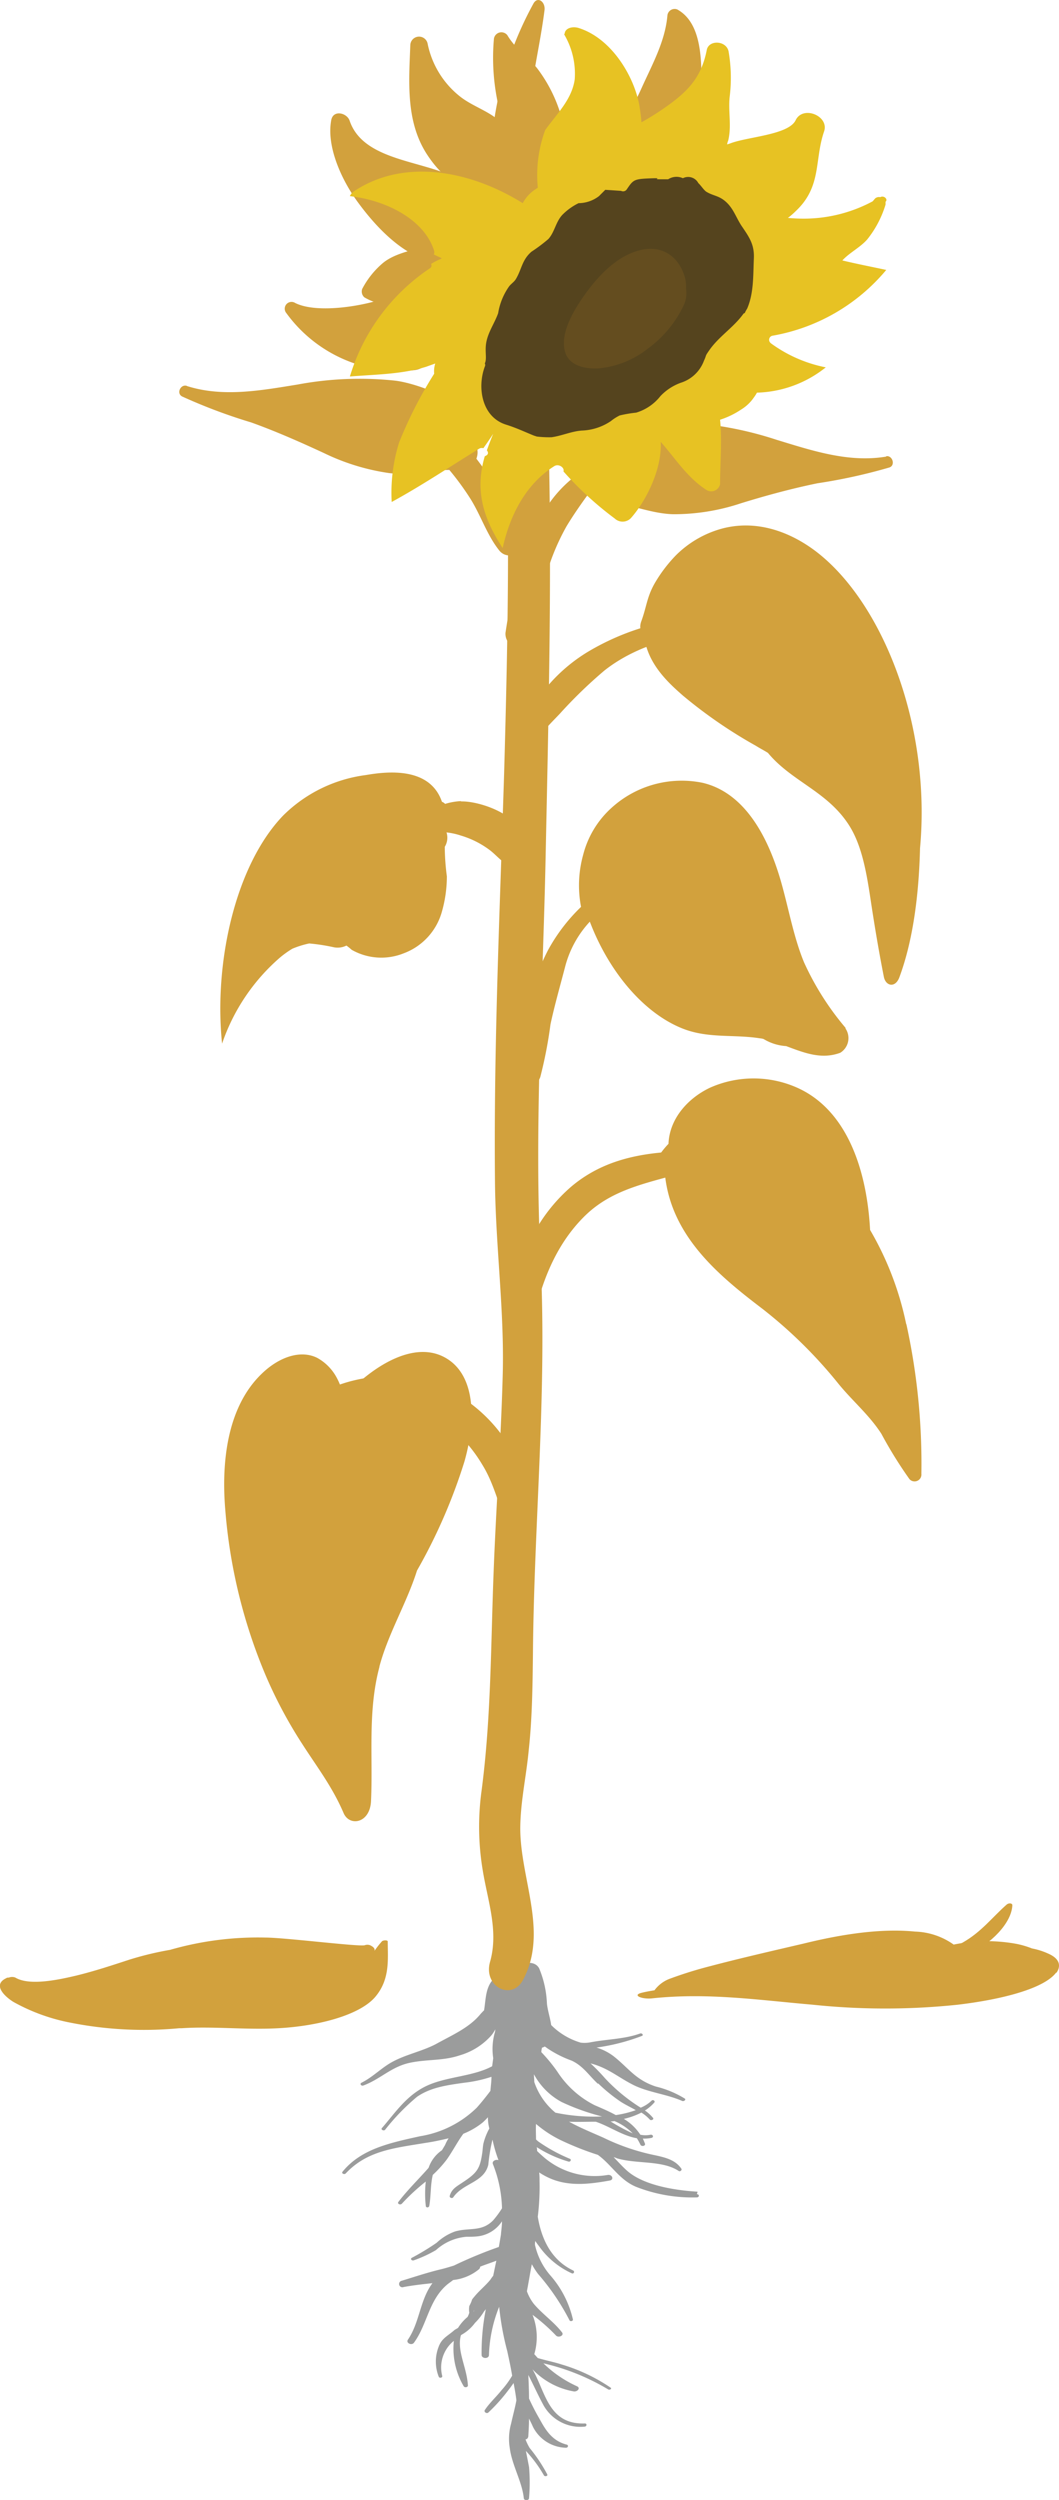 <svg xmlns="http://www.w3.org/2000/svg" width="124.639" height="293.996" viewBox="0 0 124.639 293.996">
  <g id="Group_808" data-name="Group 808" transform="translate(-1610.919 -964.72)">
    <path id="Path_8639" data-name="Path 8639" d="M373.883,42.79c-.165-.62-.951-.661-1.406-.413-.165.083-.331.207-.5.289a3.709,3.709,0,0,0-1.9.041,1.4,1.4,0,0,0-.248-.248c-1.281-.992-2.935-1.53-4.258-2.563a10.575,10.575,0,0,1-3.844-6.283,1.03,1.03,0,0,0-2.026.207c-.165,4.382-.537,8.929,1.9,12.774,2.522,3.927,5.911,5.539,10.087,3.266a.564.564,0,0,0-.083-1.033c-.124,0-.248-.124-.372-.165a3.691,3.691,0,0,0,2.6-3.969,2.868,2.868,0,0,0,0-1.86Z" transform="translate(1299.51 936.187)" fill="#d2a13d"/>
    <path id="Path_8640" data-name="Path 8640" d="M399.5,114.549c-2.728-.165-6.283-.744-8.226-2.4-.62-.537-1.116-1.116-1.654-1.654a1.313,1.313,0,0,1,.372.124c2.315.7,5.333.207,7.276,1.488.165.124.413-.083.331-.248-.7-1.033-1.819-1.323-3.183-1.612a25.4,25.4,0,0,1-6.035-2.067c-1.406-.62-2.728-1.157-4.01-1.86,1.033.041,2.067,0,3.142,0,1.612.537,3.142,1.654,4.837,1.943a6.661,6.661,0,0,1,.413.744c.124.289.661.165.537-.124-.083-.207-.165-.413-.248-.579a4.362,4.362,0,0,0,1.033-.083c.289-.083.165-.413-.124-.372a2.927,2.927,0,0,1-1.2,0,5.971,5.971,0,0,0-1.943-1.86,8.8,8.8,0,0,0,2.067-.744,4.794,4.794,0,0,1,.992.827c.165.165.537-.041.372-.207A4.643,4.643,0,0,0,393.3,105a4.866,4.866,0,0,0,1.116-.951c.124-.165-.165-.372-.331-.207a4.028,4.028,0,0,1-1.281.827c-.207-.124-.455-.289-.7-.455a20.771,20.771,0,0,1-3.514-3.018A22.3,22.3,0,0,0,386.9,99.46c2.108.537,3.307,1.695,5.167,2.6,1.736.827,3.844,1.033,5.622,1.819.207.083.5-.165.289-.289a11.738,11.738,0,0,0-3.39-1.406c-2.4-.785-3.224-2.191-4.961-3.555A6.268,6.268,0,0,0,387.6,97.6a24.007,24.007,0,0,0,5.333-1.364c.248-.083.041-.372-.207-.289-1.819.661-3.886.661-5.829,1.033a3.672,3.672,0,0,1-1.157.041,8.193,8.193,0,0,1-3.472-2.067c-.124-.868-.413-1.695-.5-2.522a11.984,11.984,0,0,0-.909-4.134c-.579-1.116-2.4-.661-2.811.248a3.414,3.414,0,0,1-.289.537,1.565,1.565,0,0,0-1.695,0c-1.571.951-1.447,2.646-1.695,4.134-.165.165-.331.331-.537.579-1.323,1.53-3.266,2.356-5.126,3.39-1.571.827-3.431,1.2-5,2.026-1.364.7-2.356,1.819-3.762,2.522-.248.124-.041.413.207.331,2.026-.744,3.307-2.232,5.539-2.687,1.984-.413,3.886-.207,5.829-.868a7.907,7.907,0,0,0,3.72-2.356,4.094,4.094,0,0,0,.455-.7h0a1.761,1.761,0,0,1-.083.455,7.1,7.1,0,0,0-.165,2.935c-.041.331-.083.62-.124.951-2.15,1.157-5.043,1.2-7.358,2.15-2.6,1.075-3.968,3.224-5.622,5.126-.165.165.207.372.372.207a25.636,25.636,0,0,1,3.762-3.886c1.612-1.116,3.514-1.364,5.539-1.654a15.936,15.936,0,0,0,3.224-.7c0,.537-.083,1.116-.124,1.654-.62.827-1.24,1.571-1.612,1.984a12.331,12.331,0,0,1-6.656,3.348c-3.555.785-6.945,1.488-9.136,4.175-.165.207.207.372.372.207,2.522-2.687,5.663-2.976,9.425-3.6.868-.124,1.819-.331,2.687-.537a4.709,4.709,0,0,0-.413.785l-.372.62a4.1,4.1,0,0,0-1.571,2.067c-1.157,1.323-2.48,2.6-3.555,4.01-.165.207.207.413.413.207a24.11,24.11,0,0,1,2.811-2.6,13.106,13.106,0,0,0,0,2.852c0,.248.372.248.413,0,.207-1.157.124-2.439.413-3.638a13.692,13.692,0,0,0,1.654-1.819c.7-.992,1.24-2.067,1.943-3.018a8.853,8.853,0,0,0,2.274-1.323,8.71,8.71,0,0,0,.62-.62,4.644,4.644,0,0,0,.165,1.323,7.242,7.242,0,0,0-.7,1.778c-.083.413-.083.827-.165,1.281-.248,1.654-.62,2.191-2.191,3.224-.785.537-1.364.785-1.612,1.654-.041.207.289.331.413.165,1.157-1.695,3.638-1.736,4.134-3.845a20.99,20.99,0,0,1,.455-2.811c0-.041.041-.083.041-.124a15.954,15.954,0,0,0,.7,2.4c-.331-.124-.786.124-.661.455a15.041,15.041,0,0,1,1.075,5.209,11.132,11.132,0,0,1-1.033,1.406c-1.364,1.405-2.811.827-4.506,1.323a6.282,6.282,0,0,0-2.15,1.323,29.114,29.114,0,0,1-2.935,1.778c-.207.124,0,.372.248.289a15.1,15.1,0,0,0,2.6-1.2,6.1,6.1,0,0,1,3.6-1.571c.413,0,.827,0,1.24-.041a3.948,3.948,0,0,0,2.935-1.778c0,.537-.083,1.033-.124,1.571-.083.5-.165.992-.248,1.447a50.632,50.632,0,0,0-5.291,2.191c-.537.165-1.075.331-1.612.455-1.529.372-3.018.868-4.506,1.323a.389.389,0,1,0,.207.744c1.116-.207,2.232-.331,3.39-.455-1.488,1.984-1.488,4.589-2.894,6.656-.248.372.413.7.7.372,1.612-2.191,1.736-5.043,3.969-6.9.207-.165.455-.331.661-.5a5.709,5.709,0,0,0,3.059-1.281.447.447,0,0,0,.124-.289c.62-.248,1.281-.455,1.9-.7-.124.579-.248,1.2-.372,1.778a4.311,4.311,0,0,0-.331.455c-.537.661-1.2,1.2-1.736,1.819-.7.827-.207.248-.744,1.281a2.5,2.5,0,0,0,0,.785,2.533,2.533,0,0,1-.207.5,5.279,5.279,0,0,0-1.116,1.281c-.124.083-.289.165-.413.248-.785.7-1.488.951-1.86,1.943a4.8,4.8,0,0,0,0,3.555c.083.207.455.124.413-.083a4.009,4.009,0,0,1,1.364-4.134,8.729,8.729,0,0,0,1.157,5.333c.124.207.5.124.5-.083-.124-2.15-1.323-4.051-.827-5.911.041,0,.083-.083.124-.083a4.952,4.952,0,0,0,1.53-1.364,6.8,6.8,0,0,0,1.075-1.364c.083-.083.124-.165.207-.248a26.009,26.009,0,0,0-.5,5.374c0,.455.868.5.868,0a16.521,16.521,0,0,1,1.2-5.663,33.262,33.262,0,0,0,.951,5.209c.207.951.413,1.9.579,2.894a10.53,10.53,0,0,1-1.24,1.695c-.62.785-1.447,1.53-1.984,2.356-.124.207.207.455.413.289a20.691,20.691,0,0,0,2.4-2.687c.207-.248.372-.5.579-.785.124.661.248,1.323.331,2.026-.165.909-.413,1.778-.62,2.728a6.634,6.634,0,0,0-.165,2.852c.248,2.026,1.447,3.969,1.653,5.911,0,.331.62.331.62,0a21.382,21.382,0,0,0,0-3.638c-.124-.661-.248-1.281-.372-1.9a15.4,15.4,0,0,1,2.108,2.852c.083.207.5.124.413-.083a18.383,18.383,0,0,0-2.067-3.1,5.891,5.891,0,0,1-.5-1.033c.165,0,.289-.124.331-.331.041-.7.083-1.405.083-2.108.165.331.331.661.455.951a4.472,4.472,0,0,0,3.886,2.48c.289,0,.331-.331.083-.372-1.736-.455-2.48-1.736-3.183-3.018a26.273,26.273,0,0,1-1.24-2.4c0-.909-.041-1.86-.083-2.77.579,1.116,1.075,2.232,1.695,3.39a4.966,4.966,0,0,0,4.919,2.687c.289,0,.331-.413,0-.372-4.258.124-4.589-3.72-6.118-6.366a8.809,8.809,0,0,0,4.878,2.6c.413.041.827-.413.331-.62a13.8,13.8,0,0,1-3.927-2.687,26.208,26.208,0,0,1,7.606,3.059c.207.124.5-.083.289-.207a20.721,20.721,0,0,0-5.787-2.728c-.744-.248-1.778-.455-2.77-.744-.124-.124-.248-.289-.413-.455a7.128,7.128,0,0,0-.207-4.63,21.77,21.77,0,0,1,2.728,2.4c.289.372,1.033.041.744-.331-.951-1.24-2.356-2.191-3.349-3.39a5.5,5.5,0,0,1-.785-1.447c.207-1.075.372-2.108.579-3.183a9.059,9.059,0,0,0,.744,1.158,27.237,27.237,0,0,1,3.679,5.415c.083.207.455.124.413-.083a11.891,11.891,0,0,0-2.687-5.209,8.259,8.259,0,0,1-1.778-3.555,1.549,1.549,0,0,1,.041-.455,7.011,7.011,0,0,0,.413.579,9.613,9.613,0,0,0,3.886,3.224.185.185,0,0,0,.165-.331c-2.687-1.281-3.762-3.845-4.175-6.325a29.084,29.084,0,0,0,.207-4.258,7.31,7.31,0,0,0-.041-.951,8.47,8.47,0,0,0,1.488.785c2.191.868,4.506.579,6.821.165.5-.083.331-.7-.207-.661a9.2,9.2,0,0,1-7.441-1.984c-.331-.289-.62-.537-.909-.827a1.694,1.694,0,0,0-.041-.455,14.482,14.482,0,0,0,3.72,1.695c.248.083.413-.248.165-.331a19.333,19.333,0,0,1-3.638-1.984,2.362,2.362,0,0,1-.331-.289c0-.579-.041-1.2,0-1.819a13.465,13.465,0,0,0,2.894,1.9,34.534,34.534,0,0,0,4.382,1.736c1.612,1.157,2.522,2.935,4.506,3.762a18.117,18.117,0,0,0,7.152,1.24c.289,0,.331-.372,0-.372Zm-16.742-9.3a7.99,7.99,0,0,1-2.48-3.6c0-.289-.041-.62-.041-.909a7.988,7.988,0,0,0,3.266,3.266,25.941,25.941,0,0,0,4.754,1.695,22.144,22.144,0,0,1-5.539-.455Zm9.095,2.439a22.705,22.705,0,0,1-2.6-1.406,1.7,1.7,0,0,0,.455-.041,6.561,6.561,0,0,1,2.15,1.447Zm-4.051-5.87a19.357,19.357,0,0,0,2.646,2.15c.579.372,1.2.661,1.778.992a12.285,12.285,0,0,1-2.356.579c-.744-.413-1.612-.785-2.48-1.158a11.271,11.271,0,0,1-4.382-3.927,18.987,18.987,0,0,0-1.9-2.315,2.424,2.424,0,0,1,.083-.537c.124,0,.207-.083.331-.124.124.083.289.207.413.289a12.941,12.941,0,0,0,2.728,1.364c1.364.62,2.067,1.778,3.1,2.728ZM373.213,128.48a1.964,1.964,0,0,1-.083.207A.418.418,0,0,1,373.213,128.48Z" transform="translate(1293.523 1107.913)" fill="#9b9c9c"/>
    <path id="Path_8641" data-name="Path 8641" d="M399.079,84.778c1.364-14.593-4.465-29.185-12.4-35.1-3.183-2.356-7.028-3.6-10.913-2.563a12.222,12.222,0,0,0-5.415,3.142,16.945,16.945,0,0,0-2.48,3.266c-.951,1.654-.951,2.77-1.612,4.547-.248.744,0,1.282.331,1.364.248,3.472,2.894,5.829,4.589,7.317a55.827,55.827,0,0,0,8.6,5.911c.455.289.951.537,1.406.827,2.811,3.39,6.986,4.506,9.549,8.516,1.529,2.4,2.067,5.622,2.563,8.929.455,3.018.951,5.953,1.53,8.888.207,1.075,1.323,1.364,1.819.083,1.695-4.547,2.315-10.087,2.439-15.171Z" transform="translate(1320.116 979.77)" fill="#d2a13d"/>
    <path id="Path_8642" data-name="Path 8642" d="M396.312,91.418a36.521,36.521,0,0,0-4.258-11.12c-.372-6.945-2.646-13.973-8.433-16.659a12.616,12.616,0,0,0-10.376-.083c-2.563,1.2-4.8,3.6-4.919,6.614a10.237,10.237,0,0,0-1.736,2.439.467.467,0,0,0,.331.7,8.067,8.067,0,0,0,.951.083c.579,7.524,6.325,12.236,11.534,16.2a54.465,54.465,0,0,1,8.929,8.805c1.653,2.026,3.6,3.638,5.043,5.87a49.992,49.992,0,0,0,3.307,5.333.807.807,0,0,0,1.406-.62,76.622,76.622,0,0,0-1.778-17.652Z" transform="translate(1321.271 1029.062)" fill="#d2a13d"/>
    <path id="Path_8643" data-name="Path 8643" d="M415.356,91.715c.537-.744.5-1.612-.827-2.232a8.323,8.323,0,0,0-2.026-.661,10.482,10.482,0,0,0-1.819-.537,19.271,19.271,0,0,0-7.4.083,8.258,8.258,0,0,0-4.547-1.53c-4.506-.455-9.549.537-13.1,1.406-3.72.868-7.524,1.736-11.12,2.687a47.414,47.414,0,0,0-4.63,1.447,3.933,3.933,0,0,0-1.819,1.364c-.5.083-.992.165-1.488.289-1.2.289,0,.785,1.2.661,6.573-.7,12.608.207,18.892.744a81.663,81.663,0,0,0,17.114,0c5.209-.62,10.169-1.9,11.575-3.8Z" transform="translate(1319.879 1105.035)" fill="#d2a13d"/>
    <path id="Path_8644" data-name="Path 8644" d="M372.581,107.253c1.033-3.886,3.224-7.482,4.423-11.285a64.637,64.637,0,0,0,5.581-12.815c1.364-4.8,1.281-9.8-1.819-11.947-3.638-2.522-8.681.372-12.4,4.382a7.806,7.806,0,0,0-.91-2.48,5.739,5.739,0,0,0-2.191-2.15c-1.984-.992-4.506-.083-6.49,1.819-4.134,3.927-4.8,10.459-4.34,16a62.565,62.565,0,0,0,4.754,19.512,53.3,53.3,0,0,0,4.3,8.061c1.695,2.646,3.555,5.043,4.878,8.144.7,1.612,3.1,1.2,3.224-1.405.248-5.167-.413-10.541.992-15.791Z" transform="translate(1282.994 1053.449)" fill="#d2a13d"/>
    <path id="Path_8645" data-name="Path 8645" d="M382.668,79.259a17.975,17.975,0,0,0-8.392-7.276c-5.953-2.356-14.634-.661-18.23,4.878-.248.372.331.868.62.5,2.15-2.522,5.333-3.018,8.474-3.266,2.6-.207,5.663-.207,8.02,1.075a17.375,17.375,0,0,1,6.283,6.2c1.488,2.4,1.943,5.043,3.142,7.524a1.008,1.008,0,0,0,1.736.041c1.86-3.018,0-7.028-1.695-9.715Z" transform="translate(1288.244 1055.606)" fill="#d2a13d"/>
    <path id="Path_8646" data-name="Path 8646" d="M372.846,91.62c3.018,1.24,6.7,2.274,10.955.413,2.894-1.281,5.291-3.8,5.374-5.87,0-.248-.413-.289-.661-.083-1.695,1.488-2.976,3.224-5.167,4.465-3.018,1.695-7.524,1.405-10.252.827-.207-.041-.413.165-.248.248Z" transform="translate(1340.893 1102.608)" fill="#d2a13d"/>
    <path id="Path_8647" data-name="Path 8647" d="M362.653,87.385c.124-2.232-.207-4.465.165-6.7a19.566,19.566,0,0,1,6.49-11.575c3.183-2.687,6.9-3.72,11-4.051,3.224-.289,7.813-1.571,10.583.62a.636.636,0,0,1-.579,1.075c-3.266-1.2-6.862.455-10.045,1.323-3.638.992-6.9,1.943-9.591,4.713-5.622,5.746-6.407,14.427-7.317,21.992-.041.413-.744.331-.744-.083,0-2.439-.124-4.878,0-7.317Z" transform="translate(1308.837 1035.162)" fill="#d2a13d"/>
    <path id="Path_8648" data-name="Path 8648" d="M390.7,49.764a29.115,29.115,0,0,0-19.8,3.679,19.394,19.394,0,0,0-6.2,5.953c-1.24,2.026-2.6,4.671-1.736,7.069.124.372.744.413.827,0,.372-2.4,2.232-4.093,3.8-5.746a54.473,54.473,0,0,1,5.209-5.043c4.63-3.679,11.74-5.126,17.528-4.175,1.075.207,1.488-1.488.372-1.695Z" transform="translate(1309.236 987.914)" fill="#d2a13d"/>
    <path id="Path_8649" data-name="Path 8649" d="M401.164,83.089a32.926,32.926,0,0,1-4.878-7.689c-1.2-2.894-1.778-6.159-2.646-9.26-1.654-5.911-4.547-10.748-9.3-11.864a12.275,12.275,0,0,0-10.748,2.976,11.142,11.142,0,0,0-3.307,5.5,13.4,13.4,0,0,0-.248,6.118,20.964,20.964,0,0,0-3.886,5.085,30.907,30.907,0,0,0-2.687,7.482c-.537,2.232-1.24,5.126-.331,7.358.413.992,1.695,1.281,2.108.083a51.361,51.361,0,0,0,1.2-6.2c.5-2.315,1.157-4.589,1.736-6.821a12.334,12.334,0,0,1,2.894-5.25c2.232,5.87,6.325,10.748,10.913,12.567,3.018,1.2,6.036.661,9.136,1.157a1.469,1.469,0,0,1,.413.083,5.817,5.817,0,0,0,2.646.827c2.108.785,4.134,1.612,6.366.785a2.02,2.02,0,0,0,.62-2.852Z" transform="translate(1309.268 1002.5)" fill="#d2a13d"/>
    <path id="Path_8650" data-name="Path 8650" d="M382.6,57.135a7.649,7.649,0,0,0-1.943.331.976.976,0,0,0-.372-.248c-1.406-4.093-6.325-3.6-8.971-3.142A16.871,16.871,0,0,0,361.6,58.83c-5.581,5.787-8.185,17.2-7.193,26.829a23.331,23.331,0,0,1,6.821-10.128,11.553,11.553,0,0,1,1.447-1.033,11.046,11.046,0,0,1,1.984-.62,22.837,22.837,0,0,1,2.935.455,2.3,2.3,0,0,0,1.447-.207,6.514,6.514,0,0,1,.62.5,7.063,7.063,0,0,0,6.118.413,7.309,7.309,0,0,0,4.506-4.919,15.129,15.129,0,0,0,.579-4.134,27.893,27.893,0,0,1-.248-3.472,2.047,2.047,0,0,0,.207-1.695,8.307,8.307,0,0,1,1.695.372,10.758,10.758,0,0,1,3.431,1.736c1.075.827,2.026,2.274,3.307,1.695a1.808,1.808,0,0,0,.951-1.654c.372-4.093-5.622-5.911-7.73-5.787Z" transform="translate(1282.649 1001.792)" fill="#d2a13d"/>
    <path id="Path_8651" data-name="Path 8651" d="M392.873,87.377A10.206,10.206,0,0,0,392,88.493c.083-.248-.083-.455-.5-.661a.911.911,0,0,0-.661,0c-.868.165-9.425-.909-11.7-.909a37.378,37.378,0,0,0-11.2,1.447,37.37,37.37,0,0,0-4.8,1.157c-2.026.661-4.01,1.323-6.2,1.86-2.108.5-5.539,1.24-7.193.248a1.034,1.034,0,0,0-.786,0,.445.445,0,0,0-.331.083c-1.612.785-.124,2.15.868,2.77a22.378,22.378,0,0,0,6.283,2.356,44.387,44.387,0,0,0,13.228.744h.289c3.72-.248,7.524.207,11.368,0,4.671-.248,9.673-1.53,11.492-3.762,1.695-2.067,1.406-4.382,1.406-6.449,0-.165-.537-.165-.7,0Z" transform="translate(1262.992 1105.652)" fill="#d2a13d"/>
    <path id="Path_8652" data-name="Path 8652" d="M369.76,84.3c-.207-8.805-.827-17.569-1.654-26.291-.372-4.134-.951-8.185-.7-12.36.248-4.341,1.323-8.392,1.86-12.65.124-.992-.827-1.695-1.323-.744A40.981,40.981,0,0,0,362.9,51.515c.083,7.565,1.116,15.213,1.529,22.778.868,16.163.537,32.286.083,48.449-.5,16.081-1.24,32.12-1.075,48.2.083,7.524,1.116,15.047.909,22.571-.207,7.772-.785,15.5-1.075,23.274-.331,8.64-.289,16.99-1.406,25.547a31.043,31.043,0,0,0,.124,9.384c.579,3.6,1.9,7.152.868,10.789-.827,2.935,2.522,4.589,3.844,2.191,3.059-5.581-.248-11.823-.289-17.776,0-3.142.7-6.159.992-9.26.413-3.762.455-7.565.5-11.368.124-15.337,1.654-30.591.91-45.969-.786-15.791.248-31.748.579-47.581.331-16.122.744-32.327.372-48.449Z" transform="translate(1305.74 932.918)" fill="#d2a13d"/>
    <path id="Path_8653" data-name="Path 8653" d="M353.9,43.432c4.258,1.364,8.722.537,13.063-.165a39.687,39.687,0,0,1,11.492-.455c3.059.372,11.161,3.348,9.549,7.689a2.053,2.053,0,0,1,0,1.488,46.544,46.544,0,0,1,5.457,9.095c.827,1.654-1.612,3.142-2.77,1.695-1.447-1.819-2.15-4.093-3.39-6.077a32.274,32.274,0,0,0-2.48-3.39c-2.356,0-4.671.661-7.069.372a25.95,25.95,0,0,1-7.689-2.356c-2.77-1.282-5.663-2.563-8.557-3.6a64.44,64.44,0,0,1-8.144-3.059c-.7-.372-.165-1.488.579-1.24Z" transform="translate(1278.984 966.673)" fill="#d2a13d"/>
    <path id="Path_8654" data-name="Path 8654" d="M407.147,47.862c-4.423.744-8.722-.7-12.939-1.984a42.131,42.131,0,0,0-11.327-2.067c-2.811-.041-10.087,1.447-10.583,5.167-.165.124-.372.207-.537.331a14.789,14.789,0,0,0-4.341,4.134c-3.224,4.547-4.258,9.715-5.085,15.13a1.64,1.64,0,0,0,3.142.785c.827-2.191.868-4.547,1.447-6.821a26.666,26.666,0,0,1,2.6-6.49c.827-1.364,1.778-2.728,2.728-4.01a1.8,1.8,0,0,0,1.654,1.157c2.77.083,5.333,1.364,8.144,1.447a24.988,24.988,0,0,0,7.978-1.282c2.935-.909,5.994-1.736,9.012-2.356a64.411,64.411,0,0,0,8.474-1.86c.744-.248.372-1.447-.372-1.323Z" transform="translate(1308.08 970.552)" fill="#d2a13d"/>
    <path id="Path_8655" data-name="Path 8655" d="M375.9,40.872c.579-.248.372-1.323-.289-1.282-2.687.248-4.754,1.654-7.193,2.646-2.687,1.116-8.516,2.108-11.161.785a.8.8,0,0,0-1.033,1.2,16.489,16.489,0,0,0,15.089,6.7c1.695-.207,2.026-1.86,1.447-3.1.165-.041.289-.124.5-.165a1.888,1.888,0,0,0,.951-2.067c-.124-1.447-1.736-1.447-2.976-1.406a18.741,18.741,0,0,1,4.671-3.307Z" transform="translate(1288.402 957.327)" fill="#d2a13d"/>
    <path id="Path_8656" data-name="Path 8656" d="M372.167,48.848a20.284,20.284,0,0,0-1.571-2.274,1.7,1.7,0,0,0,.083-1.612l-.372-.62c.91.041,1.819.041,2.646,0a.6.6,0,0,0,.207-1.075c-3.762-2.811-11.823-2.232-13.559-7.4-.331-.909-1.9-1.282-2.15-.083-.62,3.183,1.281,7.193,3.142,9.715,2.15,2.935,5.5,6.532,9.3,7.069,1.86.289,3.224-2.15,2.315-3.679Z" transform="translate(1292.461 943.027)" fill="#d2a13d"/>
    <path id="Path_8657" data-name="Path 8657" d="M366.906,50.853c2.191-.207,4.134.372,5.994-1.364,1.943-1.778,2.563-4.754,2.522-7.234-.041-3.142.372-8.35-2.852-10.128a.856.856,0,0,0-1.157.661c-.248,3.018-1.736,5.7-2.976,8.433-1.157,2.6-2.976,5.581-2.935,8.474a1.261,1.261,0,0,0,1.405,1.116Z" transform="translate(1318.061 933.705)" fill="#d2a13d"/>
    <path id="Path_8658" data-name="Path 8658" d="M370.551,53.891c1.653-4.175.992-7.854-.537-11.906a17.164,17.164,0,0,0-2.687-5.085c-1.2-1.406-2.48-2.191-3.472-3.844a.89.89,0,0,0-1.571.413,25.472,25.472,0,0,0,.579,8.1c.827,3.059,0,6.9-.827,9.963-1.281,4.919,6.7,7.028,8.516,2.356Z" transform="translate(1306.769 935.793)" fill="#d2a13d"/>
    <path id="Path_8659" data-name="Path 8659" d="M361.3,46.625a9.787,9.787,0,0,0,4.754-.372c3.39-.785,6.7-.992,10.087-1.53,3.431-.579,3.266-5,.083-5.829-3.514-.909-7.482,0-10.913.951-1.53.413-3.431.827-4.671,1.9a10.133,10.133,0,0,0-2.356,2.976.907.907,0,0,0,.248.992,6.914,6.914,0,0,0,2.687.909Z" transform="translate(1295.267 953.972)" fill="#d2a13d"/>
    <path id="Path_8660" data-name="Path 8660" d="M358.368,55.359c8.268,3.638,13.849-3.555,18.189-9.425,2.108-2.852-2.067-6.077-4.341-3.39-3.886,4.589-9.467,7.482-13.972,11.409a.834.834,0,0,0,.165,1.406Z" transform="translate(1294.355 963.427)" fill="#d2a13d"/>
    <path id="Path_8661" data-name="Path 8661" d="M407.414,69.71a.487.487,0,0,1,.248-.868,22.457,22.457,0,0,0,13.352-7.73c-1.736-.372-3.431-.7-5.167-1.116.827-.909,2.108-1.53,2.935-2.48a12.16,12.16,0,0,0,2.15-4.093v-.331c.331-.289-.207-.785-.62-.537h0a.718.718,0,0,0-.579.124c-.124.124-.207.248-.331.372a17.178,17.178,0,0,1-7.73,2.026,20.148,20.148,0,0,1-2.232-.083,9.1,9.1,0,0,0,.951-.827c3.059-2.894,2.15-5.994,3.307-9.343.62-1.819-2.48-3.1-3.348-1.323-.827,1.736-5.663,1.943-7.689,2.728l-.372.124a1.464,1.464,0,0,1,.124-.455c.413-1.695,0-3.348.165-5.085a18.334,18.334,0,0,0-.124-5.415c-.289-1.281-2.315-1.364-2.563-.165-.661,3.39-2.356,5.043-5.333,7.069-.744.5-1.529.992-2.356,1.447-.041-.62-.124-1.2-.207-1.736-.5-3.348-3.142-8.061-7.152-9.343-.62-.207-1.447-.083-1.653.5a.589.589,0,0,1-.083.248,9.075,9.075,0,0,1,1.24,5.291c-.331,2.356-2.108,4.051-3.473,5.953a15.305,15.305,0,0,0-.868,6.78c-.083.041-.165.124-.248.165a4.451,4.451,0,0,0-1.529,1.654c-6.242-3.886-14.014-5.291-19.843-1.406a1.292,1.292,0,0,0-.5.579c4.382.5,8.805,2.811,9.921,6.449a.679.679,0,0,1-.041.413c.331.165.62.289.951.455a.313.313,0,0,0-.165.083,7.057,7.057,0,0,0-1.116.579.354.354,0,0,1-.124.5,23.429,23.429,0,0,0-9.425,12.732c3.018-.248,6.118-.248,9.012-1.157.331-.124.7-.248,1.033-.372a2.973,2.973,0,0,0-.124,1.2,49.891,49.891,0,0,0-4.134,8.1,19.8,19.8,0,0,0-.868,6.986c3.555-1.943,6.821-4.134,10.252-6.242a.633.633,0,0,1,.537-.083c.413-.579.786-1.116,1.157-1.695-.289.7-.537,1.364-.744,1.943.165.207.207.455-.083.62-.041,0-.124.083-.165.083-1.157,3.927-.248,7.193,2.108,10.789.868-3.927,2.77-7.565,6.077-9.632.537-.331,1.24.207,1.075.62a39.6,39.6,0,0,0,6.035,5.539,1.355,1.355,0,0,0,1.9-.041c1.736-1.943,3.679-5.7,3.514-8.97,1.695,1.9,3.059,4.134,5.333,5.622a1.062,1.062,0,0,0,1.654-.661c0-2.48.248-5.043,0-7.565a9.848,9.848,0,0,0,2.48-1.2,4.859,4.859,0,0,0,1.488-1.406,4.792,4.792,0,0,0,.372-.579,13.536,13.536,0,0,0,8.1-2.976,16.208,16.208,0,0,1-6.49-2.852Zm-9.8.165c.372-.165.7-.372,1.075-.579a.73.73,0,0,0,.289.7l-1.364-.124Z" transform="translate(1294.213 935.352)" fill="#e7c223"/>
    <path id="Path_8662" data-name="Path 8662" d="M369.47,43.325a.591.591,0,0,1,.083-.165h0C369.553,43.2,369.47,43.243,369.47,43.325Z" transform="translate(1330.503 968.516)" fill="#fed401"/>
    <path id="Path_8663" data-name="Path 8663" d="M392.628,52.865a3.785,3.785,0,0,1,.289-.537c.786-1.819.7-3.886.786-5.87.083-1.654-.537-2.522-1.406-3.8-.7-1.033-.992-2.15-1.984-2.976-.785-.661-1.447-.62-2.232-1.116-.289-.207-.661-.785-.909-.992a1.356,1.356,0,0,0-1.819-.579,1.821,1.821,0,0,0-1.736.124h-.992c-1.034,0,.868-.207-1.654-.083-1.406.083-1.53.248-2.232,1.282a.519.519,0,0,1-.661.165l-1.86-.124-.744.744a4.01,4.01,0,0,1-2.4.827,6.955,6.955,0,0,0-1.9,1.364c-.786.827-.91,2.026-1.654,2.852a19.089,19.089,0,0,1-1.984,1.488c-1.116.951-1.157,2.067-1.819,3.183-.207.372-.579.579-.827.909a7.565,7.565,0,0,0-1.281,3.142c-.455,1.282-1.323,2.4-1.447,3.8-.083.868.124,1.612-.124,2.108a.386.386,0,0,1,0,.372c-.909,2.439-.372,5.911,2.48,6.821,1.2.372,2.15.827,3.266,1.281l.372.124a12.213,12.213,0,0,0,1.736.083c1.2-.165,2.356-.7,3.555-.785a6.507,6.507,0,0,0,3.431-1.116,5.478,5.478,0,0,1,1.033-.661,14.653,14.653,0,0,1,1.943-.331,5.717,5.717,0,0,0,2.852-1.943,6.209,6.209,0,0,1,2.4-1.571,4.271,4.271,0,0,0,2.728-2.6c.331-.7.083-.455.579-1.157,1.116-1.654,2.894-2.728,4.051-4.341l.083-.083Z" transform="translate(1305.94 948.683)" fill="#55441e"/>
    <path id="Path_8664" data-name="Path 8664" d="M378.359,43.6a4.643,4.643,0,0,0-.124-1.323c-.744-2.6-2.811-3.886-5.333-3.224-2.6.661-4.713,2.811-6.366,5.085-1.281,1.778-3.018,4.547-2.439,6.78.455,1.778,2.48,2.108,3.968,2.026a10.965,10.965,0,0,0,5.787-2.315,13.408,13.408,0,0,0,4.3-5.25,3.4,3.4,0,0,0,.207-1.778Z" transform="translate(1313.305 955.098)" fill="#644d1f"/>
  </g>
</svg>
